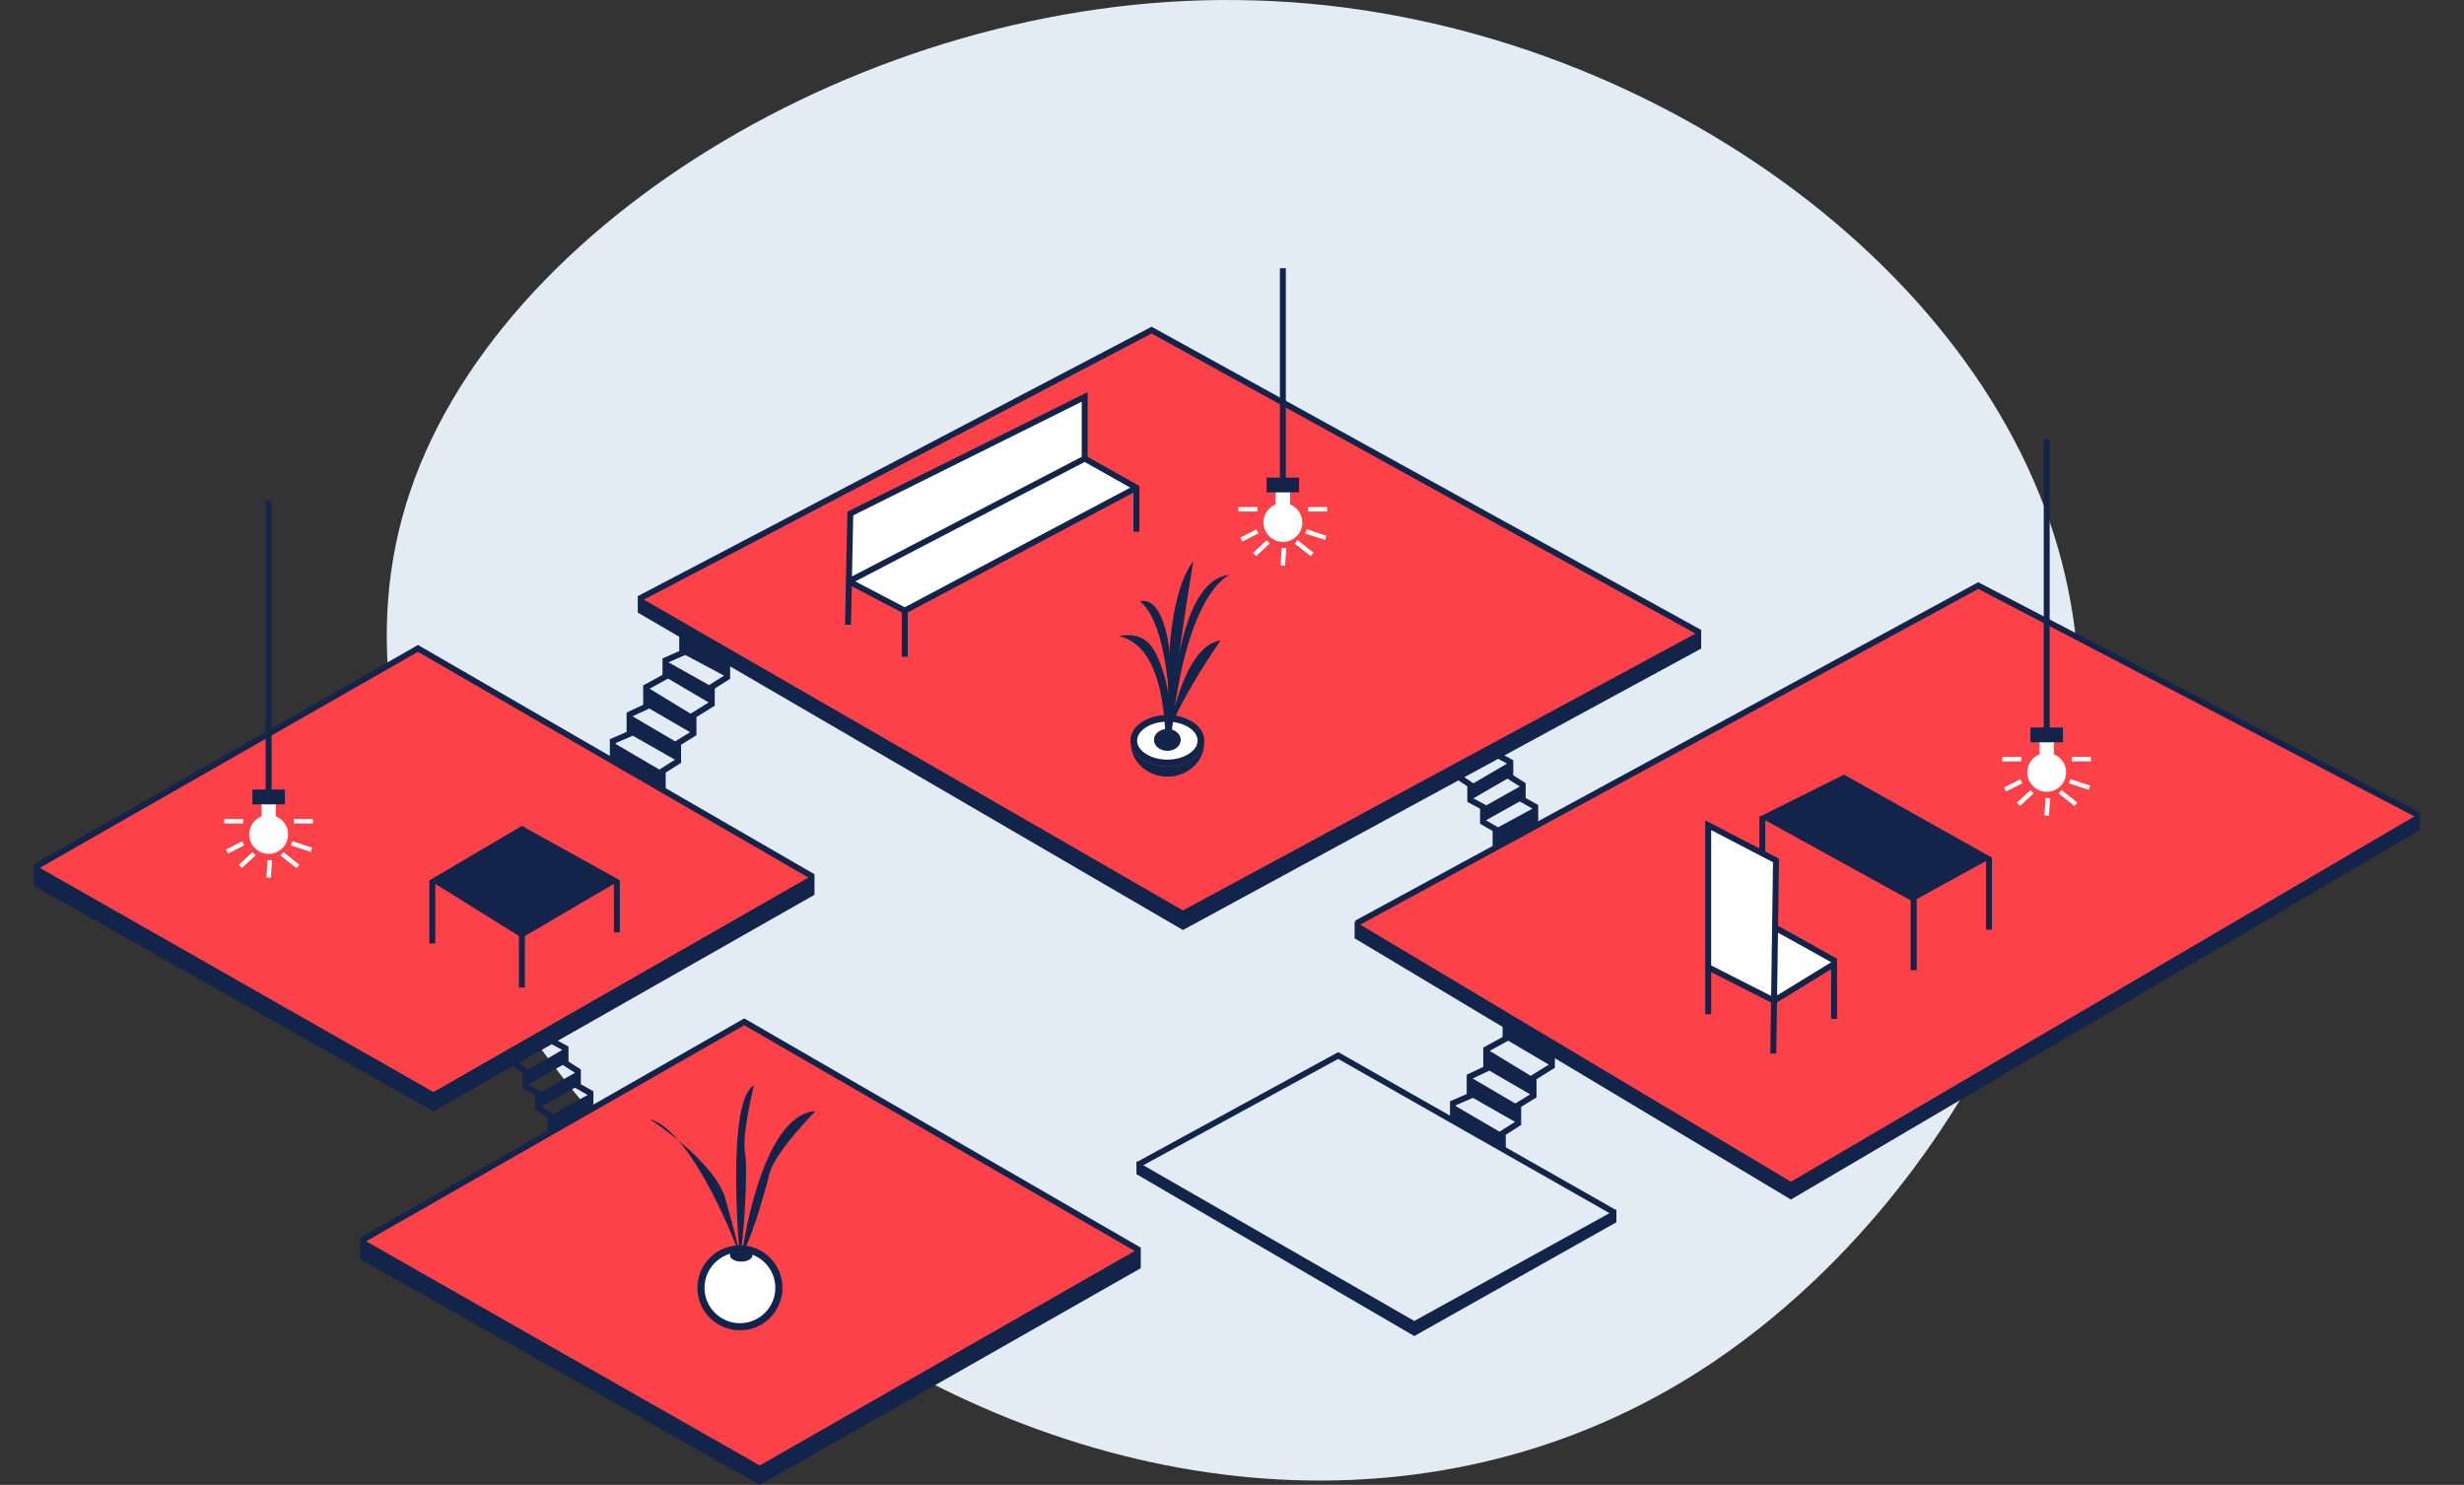 <svg width="146" height="88" viewBox="0 0 146 88" fill="none" xmlns="http://www.w3.org/2000/svg">
<rect x="0" y="0" width="146" height="88" fill="#333333" stroke="none"/>
<path d="M121.948 32.496C127.063 50.233 116.068 71.333 100.798 81.195C85.604 90.981 66.058 89.528 49.49 78.672C32.922 67.893 19.179 47.71 23.836 30.661C28.417 13.69 51.322 -0.301 73.388 0.005C95.53 0.234 116.832 14.683 121.948 32.496Z" fill="#E3ECF4"/>
<g clip-path="url(#clip0_7978_36564)">
<path d="M2.092 51.385L24.766 38.427L48.172 51.963L47.975 52.659L25.617 65.088L2.092 51.385Z" fill="#FC4248"/>
<path d="M21.425 73.516L22.128 74.635L44.936 87.431L67.445 74.395L67.336 73.996L44.099 60.558L21.425 73.516Z" fill="#FC4248"/>
<path d="M80.382 54.716L80.539 55.361L106.13 70.626L143.173 48.904V48.191L117.216 34.705L80.382 54.716Z" fill="#FC4248"/>
<path d="M100.57 37.494V37.948L69.963 54.514L37.877 35.865L38.174 35.328L68.236 19.564L100.57 37.494Z" fill="#FC4248"/>
<path d="M50.39 30.443L50.3 34.447L53.589 36.189L67.296 28.939L64.289 27.178L64.257 23.549L50.39 30.443Z" fill="white"/>
<path d="M101.217 48.868L101.172 57.345L105.09 59.249L108.754 57.041L105.179 55.186L105.235 51.028L101.217 48.868Z" fill="white"/>
<path d="M43.843 78.631C45.118 78.631 46.152 77.597 46.152 76.322C46.152 75.047 45.118 74.013 43.843 74.013C42.568 74.013 41.534 75.047 41.534 76.322C41.534 77.597 42.568 78.631 43.843 78.631Z" fill="white"/>
<path d="M43.843 78.842C42.454 78.842 41.323 77.712 41.323 76.322C41.323 74.932 42.454 73.802 43.843 73.802C45.232 73.802 46.363 74.932 46.363 76.322C46.363 77.712 45.233 78.842 43.843 78.842ZM43.843 74.224C42.686 74.224 41.745 75.165 41.745 76.322C41.745 77.479 42.686 78.42 43.843 78.42C45 78.42 45.941 77.479 45.941 76.322C45.941 75.165 45 74.224 43.843 74.224Z" fill="#13244B"/>
<path d="M43.843 74.395C43.843 74.395 41.169 67.095 38.496 66.319C38.496 66.319 42.348 68.82 42.98 71.033C43.613 73.246 43.843 74.395 43.843 74.395Z" fill="#13244B"/>
<path d="M43.829 74.395C43.829 74.395 42.986 65.313 44.673 64.316C44.673 64.316 43.944 67.229 44.146 68.341C44.347 69.452 44.017 74.118 43.829 74.395L43.829 74.395Z" fill="#13244B"/>
<path d="M43.977 74.224C43.977 74.224 45.078 66.06 48.317 65.849C48.317 65.849 45.903 68.302 45.596 69.548C45.289 70.793 44.389 73.86 43.977 74.224H43.977Z" fill="#13244B"/>
<path d="M43.921 74.77C44.29 74.77 44.59 74.602 44.59 74.395C44.59 74.188 44.29 74.02 43.921 74.02C43.551 74.02 43.252 74.188 43.252 74.395C43.252 74.602 43.551 74.77 43.921 74.77Z" fill="#13244B"/>
<path d="M121.701 44.706V43.9H120.847V44.706C120.423 44.876 120.123 45.289 120.123 45.773C120.123 46.409 120.638 46.925 121.274 46.925C121.91 46.925 122.425 46.409 122.425 45.773C122.425 45.289 122.125 44.876 121.701 44.706H121.701Z" fill="white"/>
<path d="M121.45 43.114V26.031H121.098V43.114H120.312V43.993H122.236V43.114H121.45Z" fill="#13244B"/>
<path d="M119.765 44.861H118.64V45.125H119.765V44.861Z" fill="white"/>
<path d="M119.704 46.184L118.748 46.671L118.867 46.907L119.824 46.42L119.704 46.184Z" fill="white"/>
<path d="M119.686 47.769L119.507 47.575L120.313 46.828L120.492 47.022L119.686 47.769Z" fill="white"/>
<path d="M121.406 48.342L121.142 48.325L121.211 47.29L121.474 47.307L121.406 48.342Z" fill="white"/>
<path d="M122.146 46.821L121.982 47.028L122.922 47.776L123.087 47.569L122.146 46.821Z" fill="white"/>
<path d="M122.677 46.177L122.594 46.428L123.769 46.814L123.852 46.563L122.677 46.177Z" fill="white"/>
<path d="M123.894 44.861H122.77V45.125H123.894V44.861Z" fill="white"/>
<path d="M16.344 48.384V47.578H15.491V48.384C15.066 48.553 14.766 48.966 14.766 49.451C14.766 50.087 15.282 50.603 15.918 50.603C16.553 50.603 17.069 50.087 17.069 49.451C17.069 48.966 16.768 48.553 16.344 48.384H16.344Z" fill="white"/>
<path d="M16.094 46.792V29.708H15.742V46.792H14.956V47.67H16.879V46.792H16.094Z" fill="#13244B"/>
<path d="M14.408 48.538H13.283V48.802H14.408V48.538Z" fill="white"/>
<path d="M14.348 49.862L13.391 50.349L13.511 50.584L14.468 50.098L14.348 49.862Z" fill="white"/>
<path d="M14.956 50.506L14.15 51.254L14.33 51.447L15.136 50.699L14.956 50.506Z" fill="white"/>
<path d="M16.049 52.02L15.786 52.003L15.854 50.968L16.118 50.985L16.049 52.02Z" fill="white"/>
<path d="M16.791 50.499L16.626 50.706L17.566 51.454L17.731 51.247L16.791 50.499Z" fill="white"/>
<path d="M17.32 49.854L17.238 50.105L18.413 50.492L18.496 50.241L17.32 49.854Z" fill="white"/>
<path d="M18.538 48.538H17.414V48.802H18.538V48.538Z" fill="white"/>
<path d="M76.441 29.895V29.089H75.587V29.895C75.163 30.065 74.863 30.478 74.863 30.963C74.863 31.599 75.378 32.114 76.014 32.114C76.65 32.114 77.166 31.599 77.166 30.963C77.166 30.478 76.865 30.065 76.441 29.895H76.441Z" fill="white"/>
<path d="M76.19 28.303V15.898H75.838V28.303H75.052V29.182H76.976V28.303H76.19Z" fill="#13244B"/>
<path d="M74.505 30.05H73.38V30.314H74.505V30.05Z" fill="white"/>
<path d="M74.445 31.374L73.488 31.861L73.608 32.096L74.564 31.609L74.445 31.374Z" fill="white"/>
<path d="M74.427 32.959L74.247 32.765L75.053 32.017L75.233 32.211L74.427 32.959Z" fill="white"/>
<path d="M76.146 33.532L75.882 33.514L75.951 32.479L76.215 32.496L76.146 33.532Z" fill="white"/>
<path d="M76.887 32.011L76.723 32.218L77.663 32.965L77.827 32.758L76.887 32.011Z" fill="white"/>
<path d="M77.417 31.366L77.335 31.617L78.51 32.003L78.592 31.752L77.417 31.366Z" fill="white"/>
<path d="M78.635 30.05H77.51V30.314H78.635V30.05Z" fill="white"/>
<path d="M69.13 45.176C70.223 45.176 71.108 44.587 71.108 43.86C71.108 43.133 70.223 42.544 69.13 42.544C68.038 42.544 67.152 43.133 67.152 43.86C67.152 44.587 68.038 45.176 69.13 45.176Z" fill="white"/>
<path d="M69.169 45.416C67.961 45.416 66.979 44.733 66.979 43.894C66.979 43.055 67.961 42.373 69.169 42.373C70.376 42.373 71.359 43.055 71.359 43.894C71.359 44.733 70.376 45.416 69.169 45.416ZM69.169 42.77C68.198 42.77 67.377 43.285 67.377 43.894C67.377 44.504 68.198 45.019 69.169 45.019C70.14 45.019 70.961 44.504 70.961 43.894C70.961 43.285 70.14 42.77 69.169 42.77Z" fill="#13244B"/>
<path d="M69.169 45.416C68.067 45.416 67.155 44.847 67.004 44.11C67.057 45.178 68.008 46.029 69.177 46.029C70.38 46.029 71.356 45.128 71.356 44.017C71.356 44.003 71.353 43.989 71.353 43.976C71.292 44.777 70.337 45.416 69.169 45.416V45.416Z" fill="#13244B"/>
<path d="M69.114 44.316C68.94 44.916 69.52 38.383 66.296 37.706C66.296 37.706 67.651 37.3 68.355 38.492C69.06 39.684 69.71 42.257 69.114 44.316Z" fill="#13244B"/>
<path d="M69.371 43.557C69.371 43.557 69.442 37.198 67.564 35.648C67.564 35.648 69.859 34.648 69.371 43.557Z" fill="#13244B"/>
<path d="M69.354 44.355C69.354 44.355 68.571 36.049 70.711 33.259C70.711 33.259 69.38 40.985 69.354 44.355Z" fill="#13244B"/>
<path d="M69.347 44.23C69.347 44.23 69.32 34.369 72.869 34.071C72.869 34.071 70.16 34.992 69.347 44.23Z" fill="#13244B"/>
<path d="M69.093 44.355C69.093 44.355 69.879 38.3 72.331 37.948C72.331 37.948 69.013 42.69 69.093 44.355Z" fill="#13244B"/>
<path d="M69.169 44.497C69.607 44.497 69.963 44.207 69.963 43.849C69.963 43.491 69.607 43.201 69.169 43.201C68.731 43.201 68.376 43.491 68.376 43.849C68.376 44.207 68.731 44.497 69.169 44.497Z" fill="#13244B"/>
<path d="M25.793 52.385L30.748 55.469V58.529H31.101V55.475L36.375 52.382V55.258H36.728V52.179H36.721L36.735 52.171L30.925 48.948L25.449 52.171L25.469 52.183H25.441V55.916H25.793V52.385Z" fill="#13244B"/>
<path d="M143.404 48.163L117.298 34.548L117.215 34.505L91.143 48.669V47.709L90.4 47.291V46.413L89.667 45.948V45.057L89.142 44.771L100.799 38.44V37.37L100.794 37.373L100.813 37.34L68.237 19.364L37.795 35.328L37.797 35.333L37.79 35.328V36.305L40.246 37.736V38.59L39.255 39.021V39.995L38.11 40.623V41.77L37.128 42.23V43.376L36.136 43.807V44.799L24.854 38.275L24.767 38.224L2.005 51.231L2 51.228V52.493L25.686 65.869L30.398 63.19L30.961 63.571V64.49L31.716 64.897V65.788L32.46 66.218V67.007L21.339 73.362L21.333 73.359V74.624L45.019 88L67.594 75.16V73.934L67.588 73.938L44.188 60.406L44.1 60.355L35.161 65.463V64.677L34.417 64.259V63.382L33.685 62.916V62.025L33.051 61.68L48.261 53.03V51.803L48.254 51.807L39.434 46.706H39.443V45.787L40.355 45.212V44.136L41.265 43.575V42.497L42.352 41.822V40.805L43.263 40.23V39.493L70.093 55.118L86.421 46.249L86.944 46.603V47.522L87.699 47.929V48.82L88.443 49.25V50.136L80.298 54.561L80.344 54.646L80.266 54.599V55.609L89.034 60.86V61.458L87.889 62.085V63.232L86.907 63.692V64.838L85.916 65.27V66.117L79.297 62.353L67.387 68.852L67.336 68.823V69.586L83.802 79.181L95.777 72.437V71.672L95.73 71.698L89.223 67.998V67.25L90.134 66.675V65.599L91.044 65.038V63.96L92.132 63.284V62.715L106.118 71.09L143.391 49.183V48.191L143.388 48.192L143.404 48.163V48.163ZM67.234 74.14L45.019 86.85L21.695 73.565L44.099 60.761L67.234 74.14H67.234ZM34.808 64.883V64.901L32.784 65.999L32.069 65.585V65.58L34.067 64.466L34.808 64.883V64.883ZM34.064 63.575V63.585L32.069 64.704V64.687L31.317 64.282L33.339 63.114L34.064 63.575H34.064ZM33.313 62.224L31.313 63.396V63.385L30.739 62.995L32.691 61.886L33.313 62.224V62.224ZM25.686 64.72L2.361 51.434L24.765 38.631L47.901 52.009L25.686 64.72V64.72ZM39.091 45.593V45.62L36.488 44.097V44.038L37.48 43.607V43.592L39.993 45.024L39.091 45.593V45.593ZM40.006 43.937L37.482 42.453L38.462 41.994V41.984L40.889 43.393L40.006 43.937L40.006 43.937ZM40.92 42.296L38.49 40.816L39.587 40.215L41.989 41.632L40.92 42.296V42.296ZM42.013 40.602V40.602L39.607 39.252L40.599 38.821V38.815L42.904 40.04L42.013 40.602H42.013ZM38.153 35.538L68.233 19.764L100.466 37.55L70.093 53.956L38.153 35.538V35.538ZM86.769 46.06L88.773 44.972L89.295 45.256L87.296 46.428V46.417L86.769 46.06V46.06ZM87.3 47.314L89.322 46.146L90.047 46.607V46.616L88.052 47.736V47.718L87.3 47.314V47.314ZM88.052 48.617V48.612L90.05 47.498L90.791 47.915V47.933L88.767 49.031L88.052 48.617V48.617ZM83.802 78.287L67.745 69.058L79.294 62.757L95.368 71.897L83.802 78.287V78.287ZM88.871 67.056V67.083L86.268 65.56V65.501L87.26 65.07V65.055L89.773 66.487L88.871 67.056V67.056ZM89.786 65.399L87.261 63.916L88.242 63.456V63.447L90.668 64.856L89.786 65.399H89.786ZM90.7 63.759L88.269 62.279L89.367 61.677L91.769 63.095L90.7 63.759V63.759ZM80.599 54.798L117.218 34.904L143.063 48.383L106.118 70.036L80.599 54.798V54.798Z" fill="#13244B"/>
<path d="M118.039 50.833L118.029 50.827V50.819H118.014L109.343 45.953L109.262 45.908L104.241 48.415L104.248 48.419H104.247V50.283L101.041 48.614V60.114H101.393V57.613L104.941 59.415L104.898 62.435L105.25 62.44L105.293 59.407L108.5 57.444V60.383H108.852V56.816L108.829 56.83L108.84 56.811L105.357 54.867L105.412 50.89L104.599 50.466V48.612L113.216 53.365V57.501H113.569V53.284L117.677 51.031V55.099H118.029V50.838L118.039 50.833L118.039 50.833ZM108.505 57.028L105.299 58.99L105.351 55.268L108.505 57.028V57.028ZM104.946 59.023L101.393 57.218V49.195L105.057 51.102L104.946 59.023Z" fill="#13244B"/>
<path d="M64.448 23.239L50.209 30.323L50.071 37.02L50.423 37.028L50.47 34.745L53.434 36.296V38.924H53.787V36.295L67.16 29.196V31.507H67.513V28.8L64.448 27.075V23.239L64.448 23.239ZM64.096 23.808V27.071L50.482 34.163L50.557 30.543L64.096 23.808L64.096 23.808ZM50.68 34.457L64.269 27.378L66.97 28.899L53.61 35.99L50.68 34.457H50.68Z" fill="#13244B"/>
</g>
<defs>
<clipPath id="clip0_7978_36564">
<rect width="141.404" height="72.103" fill="white" transform="translate(2 15.898)"/>
</clipPath>
</defs>
</svg>

